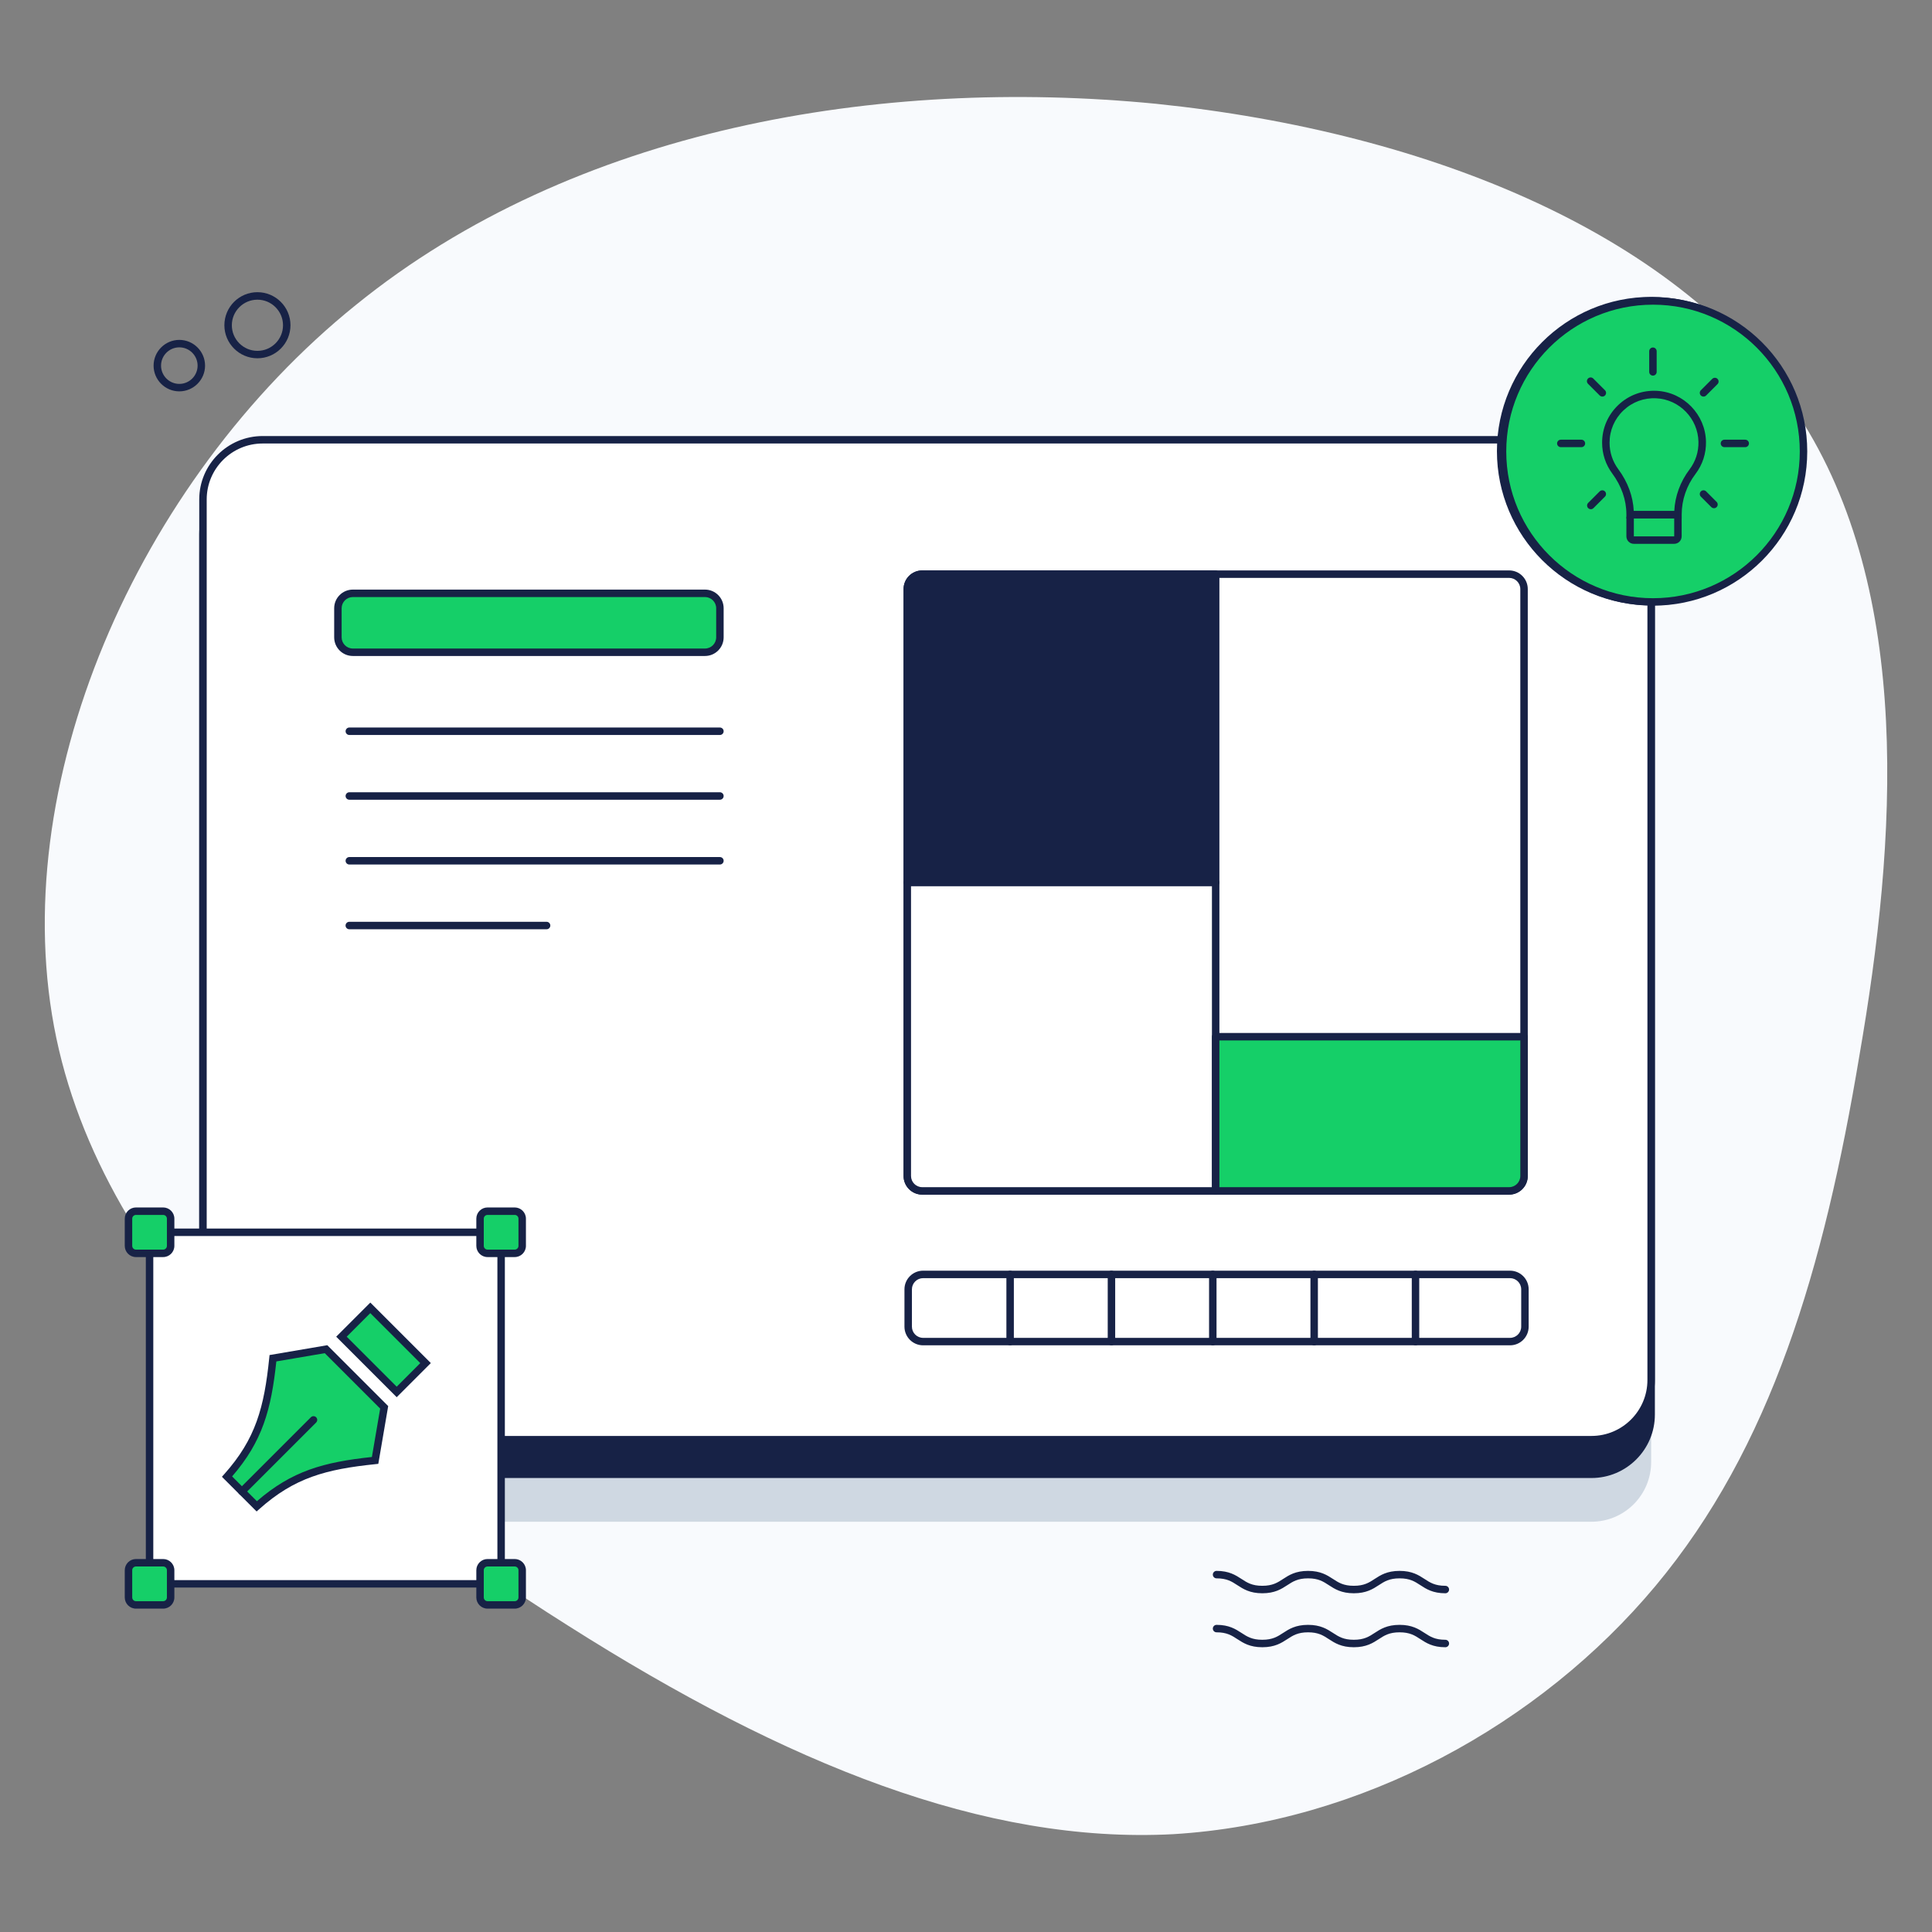 <?xml version="1.0" encoding="UTF-8"?><svg id="Layer_1" xmlns="http://www.w3.org/2000/svg" viewBox="0 0 518 518"><rect x="0" y="0" width="518" height="518" fill="#808080" stroke="none"/><defs><style>.cls-1{fill:#172246;}.cls-1,.cls-2,.cls-3,.cls-4,.cls-5{stroke-width:0px;}.cls-2,.cls-6{fill:#15cf68;}.cls-3{fill:#fff;}.cls-4{fill:#f8fafd;}.cls-5{fill:#cfd8e2;}.cls-6{stroke:#172246;stroke-linecap:round;stroke-width:2px;}</style></defs><path class="cls-4" d="m482.1,111.21c30.98,47.43,26.39,114.36,16.45,171.73-9.56,57.37-23.71,105.18-54.69,142.28-30.98,37.1-78.79,63.49-129.27,66.55-50.49,2.68-103.65-18.74-162.17-55.84-58.9-37.1-123.15-90.26-137.31-157.58C.95,211.03,36.52,129.19,95.42,81.76c58.52-47.43,140.37-61.19,214.56-53.93,74.2,7.65,141.13,35.57,172.11,83.38Z"/><rect class="cls-5" x="54.42" y="139.91" width="388.28" height="268.09" rx="16" ry="16"/><rect class="cls-1" x="54.42" y="127.19" width="388.28" height="268.09" rx="16" ry="16"/><path class="cls-1" d="m426.7,396.28H70.42c-9.37,0-17-7.63-17-17v-236.09c0-9.37,7.63-17,17-17h356.28c9.37,0,17,7.63,17,17v236.09c0,9.37-7.63,17-17,17ZM70.42,128.19c-8.27,0-15,6.73-15,15v236.09c0,8.27,6.73,15,15,15h356.28c8.27,0,15-6.73,15-15v-236.09c0-8.27-6.73-15-15-15H70.42Z"/><path class="cls-1" d="m387.52,427.18c-3.37,0-5.13-1.15-6.68-2.16-1.51-.99-2.82-1.84-5.59-1.84s-4.08.85-5.59,1.84c-1.55,1.01-3.32,2.16-6.68,2.16s-5.12-1.15-6.68-2.16c-1.51-.99-2.82-1.84-5.58-1.84s-4.08.85-5.59,1.84c-1.55,1.01-3.32,2.16-6.68,2.16s-5.12-1.15-6.68-2.16c-1.51-.99-2.82-1.84-5.59-1.84-.55,0-1-.45-1-1s.45-1,1-1c3.36,0,5.12,1.15,6.68,2.16,1.51.99,2.82,1.84,5.58,1.84s4.08-.85,5.59-1.84c1.55-1.01,3.32-2.16,6.68-2.16s5.12,1.15,6.68,2.16c1.51.99,2.82,1.84,5.59,1.84s4.08-.85,5.59-1.84c1.55-1.01,3.32-2.16,6.68-2.16s5.13,1.15,6.68,2.16c1.51.99,2.82,1.84,5.59,1.84.55,0,1,.45,1,1s-.45,1-1,1Z"/><path class="cls-1" d="m387.52,441.65c-3.37,0-5.13-1.15-6.68-2.16-1.51-.99-2.82-1.84-5.59-1.84s-4.08.85-5.59,1.84c-1.55,1.01-3.32,2.16-6.68,2.16s-5.12-1.15-6.68-2.16c-1.51-.99-2.82-1.84-5.58-1.84s-4.08.85-5.59,1.84c-1.55,1.01-3.32,2.16-6.68,2.16s-5.12-1.15-6.68-2.16c-1.51-.99-2.82-1.84-5.59-1.84-.55,0-1-.45-1-1s.45-1,1-1c3.36,0,5.12,1.15,6.68,2.16,1.51.99,2.82,1.84,5.58,1.84s4.08-.85,5.59-1.84c1.55-1.01,3.32-2.16,6.68-2.16s5.12,1.15,6.68,2.16c1.51.99,2.82,1.84,5.59,1.84s4.08-.85,5.59-1.84c1.55-1.01,3.32-2.16,6.68-2.16s5.13,1.15,6.68,2.16c1.51.99,2.82,1.84,5.59,1.84.55,0,1,.45,1,1s-.45,1-1,1Z"/><rect class="cls-3" x="54.42" y="117.91" width="388.28" height="268.09" rx="16" ry="16"/><path class="cls-1" d="m426.7,387H70.42c-9.37,0-17-7.63-17-17v-236.09c0-9.37,7.63-17,17-17h356.28c9.37,0,17,7.63,17,17v236.09c0,9.37-7.63,17-17,17ZM70.42,118.91c-8.27,0-15,6.73-15,15v236.09c0,8.27,6.73,15,15,15h356.28c8.27,0,15-6.73,15-15v-236.09c0-8.27-6.73-15-15-15H70.42Z"/><rect class="cls-3" x="243.26" y="153.94" width="165.36" height="165.36" rx="4" ry="4"/><path class="cls-1" d="m404.62,320.3h-157.36c-2.76,0-5-2.24-5-5v-157.36c0-2.76,2.24-5,5-5h157.36c2.76,0,5,2.24,5,5v157.36c0,2.76-2.24,5-5,5Zm-157.36-165.36c-1.65,0-3,1.35-3,3v157.36c0,1.65,1.35,3,3,3h157.36c1.65,0,3-1.35,3-3v-157.36c0-1.65-1.35-3-3-3h-157.36Z"/><path class="cls-1" d="m193.02,197.06h-99.36c-.55,0-1-.45-1-1s.45-1,1-1h99.36c.55,0,1,.45,1,1s-.45,1-1,1Z"/><path class="cls-1" d="m193.02,214.42h-99.36c-.55,0-1-.45-1-1s.45-1,1-1h99.36c.55,0,1,.45,1,1s-.45,1-1,1Z"/><path class="cls-1" d="m193.02,231.79h-99.36c-.55,0-1-.45-1-1s.45-1,1-1h99.36c.55,0,1,.45,1,1s-.45,1-1,1Z"/><path class="cls-1" d="m146.55,249.15h-52.9c-.55,0-1-.45-1-1s.45-1,1-1h52.9c.55,0,1,.45,1,1s-.45,1-1,1Z"/><rect class="cls-3" x="243.5" y="341.69" width="165.36" height="18.01" rx="4" ry="4"/><path class="cls-1" d="m404.86,360.7h-157.36c-2.76,0-5-2.24-5-5v-10.01c0-2.76,2.24-5,5-5h157.36c2.76,0,5,2.24,5,5v10.01c0,2.76-2.24,5-5,5Zm-157.36-18.01c-1.65,0-3,1.35-3,3v10.01c0,1.65,1.35,3,3,3h157.36c1.65,0,3-1.35,3-3v-10.01c0-1.65-1.35-3-3-3h-157.36Z"/><path class="cls-1" d="m270.83,360.7c-.55,0-1-.45-1-1v-18.01c0-.55.45-1,1-1s1,.45,1,1v18.01c0,.55-.45,1-1,1Z"/><path class="cls-1" d="m298,360.7c-.55,0-1-.45-1-1v-18.01c0-.55.45-1,1-1s1,.45,1,1v18.01c0,.55-.45,1-1,1Z"/><path class="cls-1" d="m325.17,360.7c-.55,0-1-.45-1-1v-18.01c0-.55.45-1,1-1s1,.45,1,1v18.01c0,.55-.45,1-1,1Z"/><path class="cls-1" d="m352.35,360.7c-.55,0-1-.45-1-1v-18.01c0-.55.45-1,1-1s1,.45,1,1v18.01c0,.55-.45,1-1,1Z"/><path class="cls-1" d="m379.52,360.7c-.55,0-1-.45-1-1v-18.01c0-.55.45-1,1-1s1,.45,1,1v18.01c0,.55-.45,1-1,1Z"/><path class="cls-1" d="m247.26,153.94h78.68v82.68h-82.68v-78.68c0-2.21,1.79-4,4-4Z"/><path class="cls-1" d="m325.94,237.62h-82.68c-.55,0-1-.45-1-1v-78.68c0-2.76,2.24-5,5-5h78.68c.55,0,1,.45,1,1v82.68c0,.55-.45,1-1,1Zm-81.68-2h80.68v-80.68h-77.68c-1.65,0-3,1.35-3,3v77.68Z"/><path class="cls-3" d="m243.26,236.62h82.68v82.68h-78.68c-2.21,0-4-1.79-4-4v-78.68h0Z"/><path class="cls-1" d="m325.94,320.3h-78.68c-2.76,0-5-2.24-5-5v-78.68c0-.55.45-1,1-1h82.68c.55,0,1,.45,1,1v82.68c0,.55-.45,1-1,1Zm-81.68-82.68v77.68c0,1.65,1.35,3,3,3h77.68v-80.68h-80.68Z"/><path class="cls-2" d="m329.94,277.96h78.68v41.34h-82.68v-37.34c0-2.21,1.79-4,4-4Z" transform="translate(734.56 597.26) rotate(-180)"/><path class="cls-1" d="m404.62,320.3h-78.68c-.55,0-1-.45-1-1v-41.34c0-.55.45-1,1-1h82.68c.55,0,1,.45,1,1v37.34c0,2.76-2.24,5-5,5Zm-77.68-2h77.68c1.65,0,3-1.35,3-3v-36.34h-80.68v39.34Z"/><rect class="cls-2" x="90.6" y="159.08" width="102.42" height="15.8" rx="4" ry="4"/><path class="cls-1" d="m189.02,175.88h-94.42c-2.76,0-5-2.24-5-5v-7.8c0-2.76,2.24-5,5-5h94.42c2.76,0,5,2.24,5,5v7.8c0,2.76-2.24,5-5,5Zm-94.42-15.8c-1.65,0-3,1.35-3,3v7.8c0,1.65,1.35,3,3,3h94.42c1.65,0,3-1.35,3-3v-7.8c0-1.65-1.35-3-3-3h-94.42Z"/><circle class="cls-2" cx="442.7" cy="120.95" r="40.85"/><path class="cls-1" d="m442.7,162.3c-22.8,0-41.35-18.55-41.35-41.35s18.55-41.35,41.35-41.35,41.35,18.55,41.35,41.35-18.55,41.35-41.35,41.35Zm0-81.7c-22.25,0-40.35,18.1-40.35,40.35s18.1,40.35,40.35,40.35,40.35-18.1,40.35-40.35-18.1-40.35-40.35-40.35Z"/><circle class="cls-6" cx="443.2" cy="121.04" r="40.35"/><path class="cls-2" d="m456.39,118.42c.06,3.04-.92,5.84-2.62,8.08-2.49,3.29-3.89,7.28-3.89,11.4v.12h-12.82v-.12c0-4.17-1.48-8.16-3.97-11.51-1.6-2.15-2.54-4.81-2.54-7.69,0-7.37,6.16-13.29,13.61-12.9,6.68.35,12.09,5.94,12.23,12.63Z"/><path class="cls-1" d="m450.88,139.02h-14.82v-1.12c0-3.82-1.31-7.59-3.77-10.92-1.79-2.41-2.74-5.28-2.74-8.29,0-3.86,1.54-7.44,4.34-10.1,2.79-2.65,6.47-4,10.33-3.8,7.24.38,13.02,6.35,13.18,13.6h0c.07,3.17-.91,6.18-2.82,8.7-2.38,3.13-3.69,6.97-3.69,10.8v1.12Zm-12.84-2h10.86c.18-3.97,1.62-7.89,4.07-11.13,1.64-2.16,2.47-4.73,2.41-7.45-.13-6.21-5.08-11.33-11.28-11.65-3.32-.18-6.45.99-8.84,3.26-2.39,2.27-3.71,5.34-3.71,8.65,0,2.58.81,5.03,2.34,7.1,2.54,3.42,3.96,7.28,4.15,11.23Z"/><rect class="cls-2" x="437.06" y="138.02" width="12.82" height="6.79" rx="1" ry="1"/><path class="cls-1" d="m448.88,145.81h-10.82c-1.1,0-2-.9-2-2v-4.79c0-1.1.9-2,2-2h10.82c1.1,0,2,.9,2,2v4.79c0,1.1-.9,2-2,2Zm-10.82-6.79v4.79h10.82v-4.79h-10.82Z"/><path class="cls-1" d="m443.18,100.71c-.55,0-1-.45-1-1v-5.54c0-.55.45-1,1-1s1,.45,1,1v5.54c0,.55-.45,1-1,1Z"/><line class="cls-2" x1="429.62" y1="105.33" x2="426.48" y2="102.19"/><path class="cls-1" d="m429.62,106.33c-.26,0-.51-.1-.71-.29l-3.14-3.14c-.39-.39-.39-1.02,0-1.41.39-.39,1.02-.39,1.41,0l3.14,3.14c.39.39.39,1.02,0,1.41-.2.2-.45.29-.71.29Z"/><line class="cls-2" x1="424" y1="118.89" x2="418.48" y2="118.89"/><path class="cls-1" d="m424,119.89h-5.52c-.55,0-1-.45-1-1s.45-1,1-1h5.52c.55,0,1,.45,1,1s-.45,1-1,1Z"/><line class="cls-2" x1="429.62" y1="132.45" x2="426.53" y2="135.53"/><path class="cls-1" d="m426.53,136.53c-.26,0-.51-.1-.71-.29-.39-.39-.39-1.02,0-1.41l3.08-3.08c.39-.39,1.02-.39,1.41,0s.39,1.02,0,1.41l-3.08,3.08c-.2.2-.45.29-.71.29Z"/><line class="cls-2" x1="456.74" y1="132.45" x2="459.55" y2="135.26"/><path class="cls-1" d="m459.55,136.26c-.26,0-.51-.1-.71-.29l-2.81-2.81c-.39-.39-.39-1.02,0-1.41.39-.39,1.02-.39,1.41,0l2.81,2.81c.39.39.39,1.02,0,1.41-.2.2-.45.29-.71.29Z"/><line class="cls-2" x1="462.35" y1="118.89" x2="467.92" y2="118.89"/><path class="cls-1" d="m467.92,119.89h-5.57c-.55,0-1-.45-1-1s.45-1,1-1h5.57c.55,0,1,.45,1,1s-.45,1-1,1Z"/><line class="cls-2" x1="456.74" y1="105.33" x2="459.78" y2="102.28"/><path class="cls-1" d="m456.74,106.33c-.26,0-.51-.1-.71-.29-.39-.39-.39-1.02,0-1.41l3.05-3.05c.39-.39,1.02-.39,1.41,0s.39,1.02,0,1.41l-3.05,3.05c-.2.2-.45.29-.71.29Z"/><path class="cls-1" d="m48.08,104.93c-3.81,0-6.9-3.1-6.9-6.9s3.1-6.9,6.9-6.9,6.9,3.1,6.9,6.9-3.1,6.9-6.9,6.9Zm0-11.8c-2.7,0-4.9,2.2-4.9,4.9s2.2,4.9,4.9,4.9,4.9-2.2,4.9-4.9-2.2-4.9-4.9-4.9Z"/><path class="cls-1" d="m69.02,96.06c-4.88,0-8.86-3.97-8.86-8.86s3.97-8.86,8.86-8.86,8.86,3.97,8.86,8.86-3.97,8.86-8.86,8.86Zm0-15.71c-3.78,0-6.86,3.08-6.86,6.86s3.08,6.86,6.86,6.86,6.86-3.08,6.86-6.86-3.08-6.86-6.86-6.86Z"/><rect class="cls-3" x="40.1" y="330.39" width="94.26" height="94.26" rx="4" ry="4"/><path class="cls-1" d="m130.36,425.65H44.1c-2.76,0-5-2.24-5-5v-86.26c0-2.76,2.24-5,5-5h86.26c2.76,0,5,2.24,5,5v86.26c0,2.76-2.24,5-5,5Zm-86.26-94.26c-1.65,0-3,1.35-3,3v86.26c0,1.65,1.35,3,3,3h86.26c1.65,0,3-1.35,3-3v-86.26c0-1.65-1.35-3-3-3H44.1Z"/><path class="cls-2" d="m73.19,364.17l14.24-2.43,15.59,15.59-2.43,14.23c-13.25,1.36-21.95,3.57-31.74,12.31l-7.97-7.97c8.75-9.79,10.95-18.49,12.31-31.74Z"/><path class="cls-1" d="m68.8,405.25l-9.3-9.3.63-.71c8.46-9.47,10.7-17.92,12.06-31.17l.08-.76,15.49-2.64,16.32,16.32-2.65,15.49-.75.08c-13.25,1.37-21.71,3.61-31.17,12.06l-.71.63Zm-6.56-9.39l6.64,6.64c9.4-8.15,17.91-10.47,30.83-11.86l2.22-12.97-14.86-14.86-12.98,2.21c-1.38,12.92-3.71,21.43-11.86,30.83Z"/><rect class="cls-2" x="97.35" y="351.46" width="10.93" height="20.94" transform="translate(-225.81 178.71) rotate(-45)"/><path class="cls-1" d="m106.36,374.61l-16.22-16.22,9.15-9.15,16.22,16.22-9.15,9.15Zm-13.4-16.22l13.4,13.4,6.32-6.32-13.4-13.4-6.32,6.32Z"/><line class="cls-2" x1="84.06" y1="380.68" x2="64.86" y2="399.89"/><path class="cls-1" d="m64.86,400.89c-.26,0-.51-.1-.71-.29-.39-.39-.39-1.02,0-1.41l19.2-19.2c.39-.39,1.02-.39,1.41,0s.39,1.02,0,1.41l-19.2,19.2c-.2.2-.45.29-.71.29Z"/><rect class="cls-2" x="128.71" y="324.74" width="11.3" height="11.3" rx="2" ry="2"/><path class="cls-1" d="m138.01,337.04h-7.3c-1.65,0-3-1.35-3-3v-7.3c0-1.65,1.35-3,3-3h7.3c1.65,0,3,1.35,3,3v7.3c0,1.65-1.35,3-3,3Zm-7.3-11.3c-.55,0-1,.45-1,1v7.3c0,.55.45,1,1,1h7.3c.55,0,1-.45,1-1v-7.3c0-.55-.45-1-1-1h-7.3Z"/><rect class="cls-2" x="128.71" y="419" width="11.3" height="11.3" rx="2" ry="2"/><path class="cls-1" d="m138.01,431.3h-7.3c-1.65,0-3-1.35-3-3v-7.3c0-1.65,1.35-3,3-3h7.3c1.65,0,3,1.35,3,3v7.3c0,1.65-1.35,3-3,3Zm-7.3-11.3c-.55,0-1,.45-1,1v7.3c0,.55.45,1,1,1h7.3c.55,0,1-.45,1-1v-7.3c0-.55-.45-1-1-1h-7.3Z"/><rect class="cls-2" x="34.45" y="419" width="11.3" height="11.3" rx="2" ry="2"/><path class="cls-1" d="m43.75,431.3h-7.3c-1.65,0-3-1.35-3-3v-7.3c0-1.65,1.35-3,3-3h7.3c1.65,0,3,1.35,3,3v7.3c0,1.65-1.35,3-3,3Zm-7.3-11.3c-.55,0-1,.45-1,1v7.3c0,.55.45,1,1,1h7.3c.55,0,1-.45,1-1v-7.3c0-.55-.45-1-1-1h-7.3Z"/><rect class="cls-2" x="34.45" y="324.74" width="11.3" height="11.3" rx="2" ry="2"/><path class="cls-1" d="m43.75,337.04h-7.3c-1.65,0-3-1.35-3-3v-7.3c0-1.65,1.35-3,3-3h7.3c1.65,0,3,1.35,3,3v7.3c0,1.65-1.35,3-3,3Zm-7.3-11.3c-.55,0-1,.45-1,1v7.3c0,.55.45,1,1,1h7.3c.55,0,1-.45,1-1v-7.3c0-.55-.45-1-1-1h-7.3Z"/></svg>
